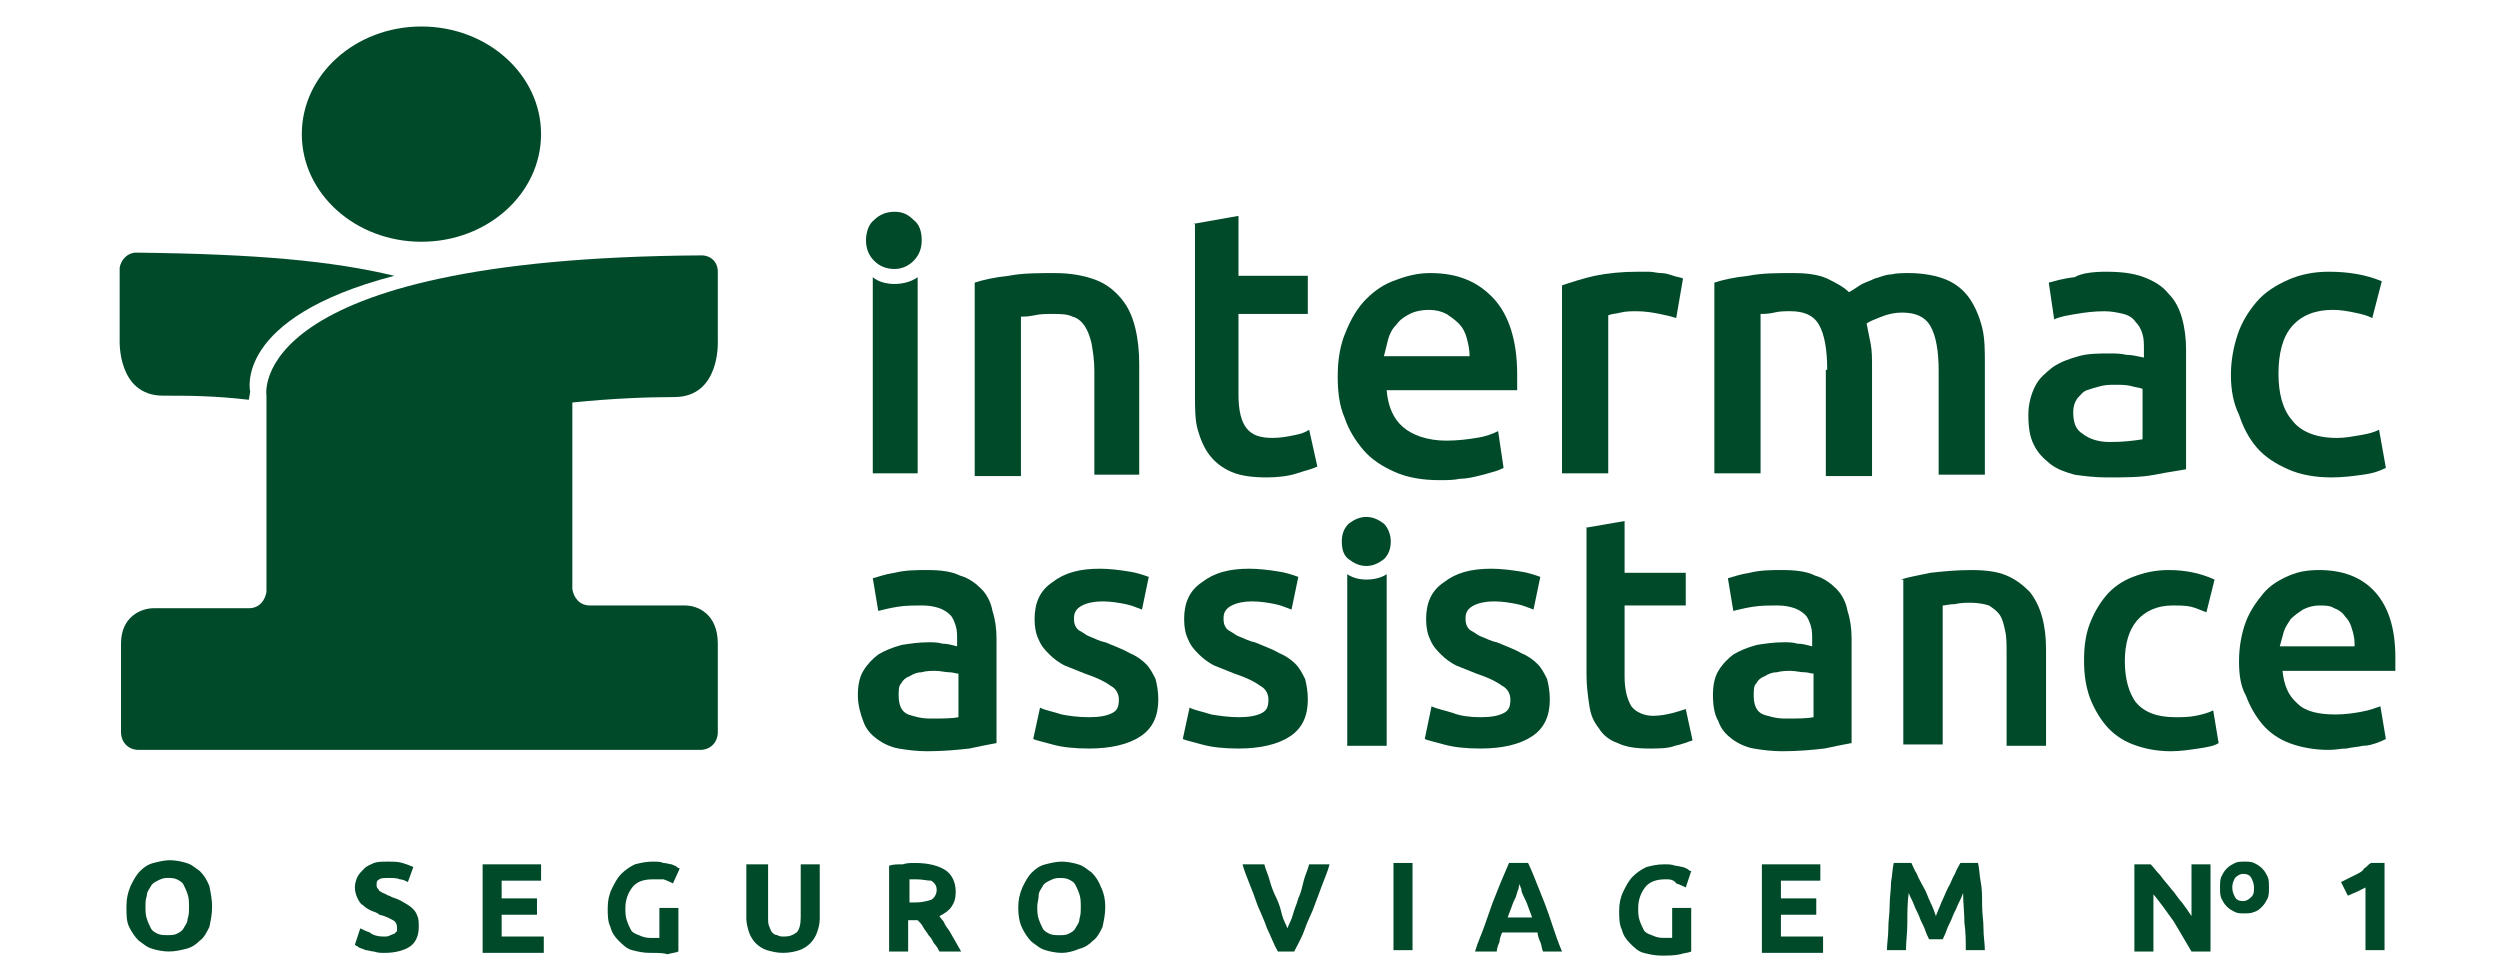 <svg width="97" height="38" viewBox="0 0 97 38" fill="none" xmlns="http://www.w3.org/2000/svg">
<g clip-path="url(#clip0_10706_4946)">
<path d="M35.975 22.118C36.503 22.118 36.925 22.171 37.241 22.33C37.61 22.435 37.874 22.647 38.085 22.858C38.296 23.07 38.454 23.387 38.507 23.704C38.613 24.021 38.665 24.391 38.665 24.761V28.831C38.402 28.884 38.085 28.937 37.61 29.043C37.136 29.096 36.608 29.148 35.975 29.148C35.553 29.148 35.184 29.096 34.868 29.043C34.551 28.99 34.235 28.831 34.024 28.673C33.813 28.514 33.602 28.303 33.496 27.985C33.391 27.721 33.285 27.351 33.285 26.981C33.285 26.611 33.338 26.294 33.496 26.03C33.654 25.765 33.865 25.554 34.076 25.395C34.34 25.237 34.604 25.131 34.973 25.026C35.289 24.973 35.659 24.92 36.028 24.92C36.186 24.92 36.397 24.92 36.556 24.973C36.767 24.973 36.925 25.026 37.136 25.078V24.814C37.136 24.655 37.136 24.444 37.083 24.285C37.03 24.127 36.977 23.968 36.872 23.863C36.766 23.757 36.608 23.651 36.45 23.598C36.292 23.546 36.081 23.493 35.817 23.493C35.448 23.493 35.131 23.493 34.815 23.545C34.498 23.598 34.287 23.651 34.076 23.704L33.865 22.436C34.076 22.383 34.34 22.277 34.709 22.224C35.131 22.118 35.553 22.118 35.975 22.118ZM36.081 27.88C36.556 27.88 36.925 27.88 37.188 27.827V26.136C37.083 26.136 36.977 26.083 36.819 26.083C36.661 26.083 36.503 26.03 36.292 26.03C36.133 26.03 35.923 26.03 35.764 26.083C35.606 26.083 35.448 26.136 35.289 26.241C35.131 26.294 35.026 26.4 34.973 26.506C34.868 26.611 34.868 26.77 34.868 26.981C34.868 27.351 34.973 27.616 35.237 27.721C35.395 27.774 35.712 27.88 36.081 27.88Z" fill="#004A2A"/>
<path d="M42.252 27.827C42.673 27.827 42.937 27.774 43.148 27.669C43.359 27.563 43.412 27.404 43.412 27.14C43.412 26.929 43.306 26.717 43.096 26.612C42.885 26.453 42.568 26.294 42.093 26.136C41.83 26.03 41.566 25.924 41.302 25.819C41.091 25.713 40.88 25.555 40.722 25.396C40.564 25.237 40.405 25.079 40.3 24.814C40.194 24.603 40.142 24.339 40.142 24.022C40.142 23.387 40.353 22.912 40.827 22.595C41.302 22.224 41.882 22.066 42.673 22.066C43.043 22.066 43.465 22.119 43.781 22.172C44.15 22.224 44.414 22.33 44.572 22.383L44.309 23.652C44.15 23.599 43.94 23.493 43.676 23.44C43.412 23.387 43.096 23.334 42.779 23.334C42.463 23.334 42.199 23.387 41.988 23.493C41.777 23.599 41.671 23.757 41.671 23.969C41.671 24.075 41.671 24.18 41.724 24.286C41.777 24.392 41.83 24.445 41.935 24.497C42.041 24.55 42.146 24.656 42.304 24.709C42.463 24.762 42.621 24.867 42.885 24.92C43.254 25.079 43.57 25.184 43.834 25.343C44.098 25.449 44.309 25.607 44.467 25.766C44.625 25.924 44.731 26.136 44.836 26.347C44.889 26.559 44.942 26.823 44.942 27.14C44.942 27.774 44.731 28.25 44.256 28.567C43.781 28.884 43.096 29.043 42.252 29.043C41.671 29.043 41.197 28.99 40.827 28.884C40.458 28.779 40.194 28.726 40.089 28.673L40.353 27.457C40.564 27.563 40.88 27.616 41.197 27.722C41.46 27.774 41.83 27.827 42.252 27.827Z" fill="#004A2A"/>
<path d="M48.054 27.827C48.476 27.827 48.74 27.774 48.951 27.669C49.162 27.563 49.215 27.404 49.215 27.14C49.215 26.929 49.109 26.717 48.898 26.612C48.687 26.453 48.371 26.294 47.896 26.136C47.632 26.03 47.368 25.924 47.105 25.819C46.894 25.713 46.683 25.555 46.525 25.396C46.366 25.237 46.208 25.079 46.102 24.814C45.997 24.603 45.944 24.339 45.944 24.022C45.944 23.387 46.155 22.912 46.63 22.595C47.105 22.224 47.685 22.066 48.476 22.066C48.845 22.066 49.267 22.119 49.584 22.172C49.953 22.224 50.217 22.33 50.375 22.383L50.111 23.652C49.953 23.599 49.742 23.493 49.478 23.44C49.215 23.387 48.898 23.334 48.582 23.334C48.265 23.334 48.002 23.387 47.791 23.493C47.579 23.599 47.474 23.757 47.474 23.969C47.474 24.075 47.474 24.18 47.527 24.286C47.579 24.392 47.632 24.445 47.738 24.497C47.843 24.55 47.949 24.656 48.107 24.709C48.265 24.762 48.423 24.867 48.687 24.92C49.056 25.079 49.373 25.184 49.637 25.343C49.9 25.449 50.111 25.607 50.27 25.766C50.428 25.924 50.533 26.136 50.639 26.347C50.692 26.559 50.744 26.823 50.744 27.14C50.744 27.774 50.533 28.25 50.059 28.567C49.584 28.884 48.898 29.043 48.054 29.043C47.474 29.043 46.999 28.99 46.63 28.884C46.261 28.779 45.997 28.726 45.892 28.673L46.155 27.457C46.366 27.563 46.683 27.616 46.999 27.722C47.316 27.774 47.685 27.827 48.054 27.827Z" fill="#004A2A"/>
<path d="M53.962 21.008C53.962 21.325 53.856 21.537 53.698 21.695C53.487 21.854 53.276 21.96 53.012 21.96C52.748 21.96 52.537 21.854 52.326 21.695C52.115 21.537 52.062 21.273 52.062 21.008C52.062 20.691 52.168 20.48 52.326 20.321C52.537 20.163 52.748 20.057 53.012 20.057C53.276 20.057 53.487 20.163 53.698 20.321C53.856 20.48 53.962 20.744 53.962 21.008ZM53.803 28.937H52.273V22.277C52.273 22.277 52.537 22.488 53.012 22.488C53.539 22.488 53.803 22.277 53.803 22.277V28.937Z" fill="#004A2A"/>
<path d="M57.443 27.827C57.865 27.827 58.129 27.774 58.34 27.669C58.551 27.563 58.603 27.404 58.603 27.14C58.603 26.929 58.498 26.717 58.287 26.612C58.076 26.453 57.76 26.294 57.285 26.136C57.021 26.03 56.757 25.924 56.493 25.819C56.283 25.713 56.072 25.555 55.913 25.396C55.755 25.237 55.597 25.079 55.491 24.814C55.386 24.603 55.333 24.339 55.333 24.022C55.333 23.387 55.544 22.912 56.019 22.595C56.493 22.224 57.074 22.066 57.865 22.066C58.234 22.066 58.656 22.119 58.973 22.172C59.342 22.224 59.606 22.33 59.764 22.383L59.5 23.652C59.342 23.599 59.131 23.493 58.867 23.44C58.603 23.387 58.287 23.334 57.97 23.334C57.654 23.334 57.39 23.387 57.179 23.493C56.968 23.599 56.863 23.757 56.863 23.969C56.863 24.075 56.863 24.18 56.916 24.286C56.968 24.392 57.021 24.445 57.126 24.497C57.232 24.55 57.337 24.656 57.496 24.709C57.654 24.762 57.812 24.867 58.076 24.92C58.445 25.079 58.762 25.184 59.025 25.343C59.289 25.449 59.5 25.607 59.658 25.766C59.816 25.924 59.922 26.136 60.028 26.347C60.08 26.559 60.133 26.823 60.133 27.14C60.133 27.774 59.922 28.25 59.447 28.567C58.973 28.884 58.287 29.043 57.443 29.043C56.863 29.043 56.388 28.99 56.019 28.884C55.65 28.779 55.386 28.726 55.28 28.673L55.544 27.404C55.755 27.51 56.072 27.563 56.388 27.669C56.652 27.774 57.021 27.827 57.443 27.827Z" fill="#004A2A"/>
<path d="M61.504 20.48L63.034 20.216V22.224H65.407V23.493H63.034V26.242C63.034 26.77 63.139 27.14 63.297 27.404C63.456 27.616 63.772 27.774 64.141 27.774C64.405 27.774 64.669 27.722 64.88 27.669C65.091 27.616 65.249 27.563 65.407 27.51L65.671 28.726C65.513 28.779 65.249 28.884 64.985 28.937C64.722 29.043 64.352 29.043 63.983 29.043C63.508 29.043 63.086 28.99 62.77 28.832C62.453 28.726 62.19 28.515 62.031 28.25C61.82 27.986 61.715 27.722 61.662 27.352C61.609 26.982 61.557 26.612 61.557 26.189V20.48H61.504Z" fill="#004A2A"/>
<path d="M69.152 22.118C69.68 22.118 70.102 22.171 70.418 22.33C70.787 22.435 71.051 22.647 71.262 22.858C71.473 23.07 71.631 23.387 71.684 23.704C71.789 24.021 71.842 24.391 71.842 24.761V28.831C71.578 28.884 71.262 28.937 70.787 29.043C70.312 29.096 69.785 29.148 69.152 29.148C68.73 29.148 68.361 29.096 68.044 29.043C67.728 28.99 67.411 28.831 67.2 28.673C66.99 28.514 66.778 28.303 66.673 27.985C66.515 27.721 66.462 27.351 66.462 26.981C66.462 26.611 66.515 26.294 66.673 26.03C66.831 25.765 67.042 25.554 67.253 25.395C67.517 25.237 67.781 25.131 68.15 25.026C68.466 24.973 68.835 24.92 69.205 24.92C69.363 24.92 69.574 24.92 69.732 24.973C69.943 24.973 70.102 25.026 70.312 25.078V24.814C70.312 24.655 70.312 24.444 70.26 24.285C70.207 24.127 70.154 23.968 70.049 23.863C69.943 23.757 69.785 23.651 69.627 23.598C69.469 23.546 69.257 23.493 68.994 23.493C68.625 23.493 68.308 23.493 67.992 23.545C67.675 23.598 67.464 23.651 67.253 23.704L67.042 22.436C67.253 22.383 67.517 22.277 67.886 22.224C68.308 22.118 68.73 22.118 69.152 22.118ZM69.257 27.88C69.732 27.88 70.102 27.88 70.365 27.827V26.136C70.26 26.136 70.154 26.083 69.996 26.083C69.838 26.083 69.68 26.03 69.469 26.03C69.31 26.03 69.152 26.03 68.941 26.083C68.783 26.083 68.625 26.136 68.466 26.241C68.308 26.294 68.203 26.4 68.15 26.506C68.044 26.611 68.044 26.77 68.044 26.981C68.044 27.351 68.15 27.616 68.414 27.721C68.572 27.774 68.888 27.88 69.257 27.88Z" fill="#004A2A"/>
<path d="M73.742 22.488C74.059 22.383 74.428 22.33 74.903 22.224C75.377 22.171 75.905 22.118 76.485 22.118C77.013 22.118 77.487 22.171 77.856 22.33C78.226 22.488 78.49 22.7 78.753 22.964C78.964 23.228 79.122 23.545 79.228 23.915C79.333 24.285 79.386 24.708 79.386 25.184V28.937H77.856V25.395C77.856 25.025 77.856 24.708 77.804 24.497C77.751 24.233 77.698 24.021 77.593 23.863C77.487 23.704 77.329 23.598 77.171 23.493C77.013 23.44 76.749 23.387 76.485 23.387C76.274 23.387 76.063 23.387 75.852 23.44C75.641 23.44 75.483 23.493 75.377 23.493V28.884H73.848V22.488H73.742Z" fill="#004A2A"/>
<path d="M80.861 25.607C80.861 25.131 80.914 24.655 81.072 24.233C81.231 23.81 81.442 23.44 81.705 23.123C81.969 22.805 82.338 22.541 82.76 22.383C83.182 22.224 83.604 22.118 84.132 22.118C84.765 22.118 85.345 22.224 85.925 22.488L85.609 23.757C85.45 23.704 85.239 23.598 85.028 23.545C84.817 23.493 84.554 23.493 84.29 23.493C83.71 23.493 83.235 23.704 82.918 24.074C82.602 24.444 82.444 24.973 82.444 25.66C82.444 26.347 82.602 26.875 82.866 27.245C83.182 27.616 83.657 27.827 84.395 27.827C84.659 27.827 84.923 27.827 85.187 27.774C85.45 27.721 85.661 27.668 85.872 27.563L86.083 28.831C85.925 28.937 85.661 28.99 85.292 29.043C84.923 29.096 84.606 29.148 84.237 29.148C83.657 29.148 83.182 29.043 82.76 28.884C82.338 28.726 81.969 28.461 81.705 28.144C81.442 27.827 81.231 27.457 81.072 27.034C80.914 26.558 80.861 26.136 80.861 25.607Z" fill="#004A2A"/>
<path d="M86.874 25.66C86.874 25.078 86.98 24.55 87.138 24.127C87.296 23.704 87.56 23.334 87.823 23.017C88.087 22.7 88.456 22.488 88.826 22.33C89.195 22.171 89.564 22.118 89.986 22.118C90.883 22.118 91.621 22.383 92.149 22.964C92.676 23.546 92.94 24.391 92.94 25.501V25.765V26.03H88.562C88.615 26.558 88.773 26.981 89.142 27.298C89.459 27.616 89.986 27.721 90.619 27.721C90.988 27.721 91.358 27.668 91.621 27.616C91.938 27.563 92.201 27.457 92.36 27.404L92.571 28.673C92.465 28.726 92.36 28.778 92.202 28.831C92.043 28.884 91.885 28.937 91.674 28.937C91.463 28.99 91.252 28.99 91.041 29.043C90.83 29.043 90.619 29.096 90.355 29.096C89.775 29.096 89.248 28.99 88.826 28.831C88.404 28.673 88.034 28.408 87.771 28.091C87.507 27.774 87.296 27.404 87.138 26.981C86.927 26.611 86.874 26.136 86.874 25.66ZM91.358 24.973C91.358 24.761 91.305 24.55 91.252 24.391C91.199 24.18 91.094 24.021 90.988 23.916C90.883 23.757 90.725 23.651 90.566 23.598C90.408 23.493 90.197 23.493 89.986 23.493C89.775 23.493 89.564 23.546 89.353 23.651C89.195 23.757 89.037 23.863 88.878 24.021C88.773 24.18 88.668 24.338 88.615 24.497C88.562 24.708 88.509 24.867 88.456 25.078H91.358V24.973Z" fill="#004A2A"/>
<path d="M37.819 10.966C38.136 10.86 38.611 10.754 39.138 10.701C39.666 10.595 40.298 10.595 40.931 10.595C41.564 10.595 42.092 10.701 42.514 10.86C42.936 11.018 43.252 11.283 43.516 11.6C43.78 11.917 43.938 12.287 44.044 12.71C44.149 13.133 44.202 13.608 44.202 14.137V18.418H42.461V14.401C42.461 13.978 42.408 13.661 42.356 13.344C42.303 13.08 42.197 12.816 42.092 12.657C41.986 12.498 41.828 12.34 41.617 12.287C41.406 12.181 41.142 12.181 40.826 12.181C40.615 12.181 40.351 12.181 40.14 12.234C39.877 12.287 39.718 12.287 39.613 12.287V18.471H37.819V10.966Z" fill="#004A2A"/>
<path d="M46.26 8.693L48.053 8.376V10.701H50.743V12.181H48.053V15.3C48.053 15.934 48.159 16.357 48.37 16.621C48.581 16.886 48.897 16.991 49.372 16.991C49.688 16.991 49.952 16.939 50.216 16.886C50.48 16.833 50.638 16.78 50.796 16.674L51.113 18.101C50.901 18.207 50.638 18.26 50.321 18.366C50.005 18.471 49.583 18.524 49.161 18.524C48.633 18.524 48.159 18.471 47.789 18.313C47.42 18.154 47.156 17.943 46.945 17.678C46.734 17.414 46.576 17.044 46.471 16.674C46.365 16.304 46.365 15.829 46.365 15.3V8.693H46.26Z" fill="#004A2A"/>
<path d="M51.903 14.613C51.903 13.925 52.009 13.344 52.22 12.868C52.431 12.34 52.695 11.917 53.011 11.6C53.328 11.283 53.697 11.018 54.172 10.86C54.593 10.701 55.016 10.595 55.49 10.595C56.545 10.595 57.336 10.913 57.969 11.6C58.55 12.234 58.866 13.238 58.866 14.507V14.824V15.141H53.802C53.855 15.775 54.066 16.251 54.435 16.568C54.804 16.886 55.385 17.097 56.123 17.097C56.545 17.097 56.967 17.044 57.284 16.991C57.653 16.938 57.916 16.833 58.127 16.727L58.339 18.154C58.233 18.207 58.127 18.26 57.916 18.313C57.758 18.366 57.547 18.418 57.336 18.471C57.125 18.524 56.862 18.577 56.651 18.577C56.387 18.63 56.123 18.63 55.859 18.63C55.174 18.63 54.593 18.524 54.119 18.313C53.644 18.101 53.222 17.837 52.906 17.467C52.589 17.097 52.325 16.674 52.167 16.198C51.956 15.723 51.903 15.141 51.903 14.613ZM57.02 13.82C57.02 13.556 56.967 13.344 56.914 13.133C56.862 12.921 56.756 12.71 56.598 12.551C56.44 12.393 56.281 12.287 56.123 12.181C55.912 12.075 55.701 12.023 55.437 12.023C55.174 12.023 54.91 12.075 54.699 12.181C54.488 12.287 54.33 12.393 54.172 12.604C54.013 12.763 53.908 12.974 53.855 13.185C53.802 13.397 53.749 13.608 53.697 13.82H57.02Z" fill="#004A2A"/>
<path d="M65.037 12.34C64.879 12.287 64.668 12.235 64.404 12.182C64.14 12.129 63.824 12.076 63.508 12.076C63.297 12.076 63.086 12.076 62.874 12.129C62.663 12.182 62.505 12.182 62.4 12.235V18.366H60.606V11.072C60.923 10.966 61.398 10.807 61.872 10.702C62.4 10.596 62.927 10.543 63.56 10.543H63.982C64.14 10.543 64.299 10.596 64.457 10.596C64.615 10.596 64.773 10.649 64.932 10.702C65.09 10.755 65.195 10.755 65.301 10.807L65.037 12.34Z" fill="#004A2A"/>
<path d="M70.895 14.348C70.895 13.556 70.789 12.974 70.578 12.604C70.367 12.234 69.998 12.075 69.47 12.075C69.259 12.075 69.049 12.075 68.838 12.128C68.626 12.181 68.416 12.181 68.31 12.181V18.366H66.517V10.966C66.833 10.86 67.308 10.754 67.835 10.701C68.363 10.595 68.943 10.595 69.576 10.595C70.103 10.595 70.525 10.648 70.895 10.807C71.211 10.966 71.528 11.124 71.739 11.335C71.844 11.283 72.002 11.177 72.161 11.071C72.319 10.966 72.53 10.913 72.741 10.807C72.952 10.754 73.163 10.648 73.374 10.648C73.585 10.595 73.849 10.595 74.059 10.595C74.64 10.595 75.167 10.701 75.536 10.86C75.906 11.018 76.222 11.283 76.433 11.6C76.644 11.917 76.802 12.287 76.908 12.71C77.013 13.133 77.013 13.608 77.013 14.137V18.418H75.22V14.401C75.22 13.608 75.114 13.027 74.903 12.657C74.692 12.287 74.323 12.128 73.796 12.128C73.532 12.128 73.268 12.181 73.004 12.287C72.741 12.393 72.583 12.445 72.424 12.551C72.477 12.816 72.53 13.08 72.583 13.344C72.635 13.608 72.635 13.925 72.635 14.243V18.471H70.842V14.348H70.895Z" fill="#004A2A"/>
<path d="M81.707 10.543C82.287 10.543 82.762 10.596 83.184 10.755C83.606 10.913 83.922 11.124 84.133 11.389C84.397 11.653 84.555 11.97 84.661 12.34C84.766 12.71 84.819 13.133 84.819 13.556V18.207C84.555 18.26 84.133 18.313 83.606 18.419C83.078 18.524 82.445 18.524 81.76 18.524C81.285 18.524 80.863 18.472 80.494 18.419C80.124 18.313 79.808 18.207 79.544 17.996C79.28 17.785 79.069 17.573 78.911 17.256C78.753 16.939 78.7 16.569 78.7 16.093C78.7 15.67 78.806 15.3 78.964 14.983C79.122 14.666 79.386 14.454 79.65 14.243C79.966 14.032 80.283 13.926 80.652 13.82C81.021 13.714 81.443 13.714 81.865 13.714C82.076 13.714 82.287 13.714 82.498 13.767C82.709 13.767 82.92 13.82 83.184 13.873V13.556C83.184 13.345 83.184 13.133 83.131 12.975C83.078 12.763 82.973 12.604 82.867 12.499C82.762 12.34 82.603 12.235 82.392 12.182C82.182 12.129 81.918 12.076 81.654 12.076C81.232 12.076 80.863 12.129 80.546 12.182C80.23 12.235 79.913 12.287 79.703 12.393L79.492 10.966C79.702 10.913 80.019 10.807 80.494 10.755C80.757 10.596 81.232 10.543 81.707 10.543ZM81.865 17.15C82.392 17.15 82.814 17.097 83.131 17.044V15.089C83.025 15.036 82.867 15.036 82.709 14.983C82.498 14.93 82.34 14.93 82.076 14.93C81.865 14.93 81.707 14.93 81.496 14.983C81.285 15.036 81.127 15.089 80.968 15.142C80.81 15.194 80.705 15.353 80.599 15.459C80.494 15.617 80.441 15.776 80.441 15.987C80.441 16.41 80.546 16.674 80.81 16.833C81.074 17.044 81.443 17.15 81.865 17.15Z" fill="#004A2A"/>
<path d="M86.559 14.56C86.559 13.979 86.664 13.45 86.822 12.975C86.981 12.499 87.244 12.076 87.561 11.706C87.877 11.336 88.299 11.072 88.774 10.86C89.249 10.649 89.776 10.543 90.356 10.543C91.095 10.543 91.781 10.649 92.414 10.913L92.044 12.34C91.833 12.235 91.622 12.182 91.359 12.129C91.095 12.076 90.831 12.023 90.515 12.023C89.829 12.023 89.301 12.235 88.932 12.657C88.563 13.08 88.405 13.714 88.405 14.507C88.405 15.247 88.563 15.882 88.932 16.305C89.249 16.727 89.829 16.992 90.673 16.992C90.989 16.992 91.253 16.939 91.57 16.886C91.886 16.833 92.097 16.78 92.308 16.674L92.572 18.154C92.361 18.26 92.097 18.366 91.675 18.419C91.306 18.472 90.884 18.524 90.462 18.524C89.829 18.524 89.249 18.419 88.774 18.207C88.299 17.996 87.877 17.732 87.561 17.362C87.244 16.992 87.033 16.569 86.875 16.093C86.664 15.67 86.559 15.142 86.559 14.56Z" fill="#004A2A"/>
<path d="M35.763 9.327C35.763 9.644 35.658 9.908 35.447 10.12C35.236 10.331 34.972 10.437 34.708 10.437C34.392 10.437 34.128 10.331 33.917 10.12C33.706 9.908 33.601 9.644 33.601 9.327C33.601 9.01 33.706 8.693 33.917 8.534C34.128 8.323 34.392 8.217 34.708 8.217C35.025 8.217 35.236 8.323 35.447 8.534C35.658 8.693 35.763 8.957 35.763 9.327ZM35.605 18.366H33.864V10.754C33.864 10.754 34.128 11.018 34.708 11.018C35.288 11.018 35.605 10.754 35.605 10.754V18.366Z" fill="#004A2A"/>
<path d="M16.352 9.38C18.915 9.38 20.993 7.51 20.993 5.204C20.993 2.898 18.915 1.028 16.352 1.028C13.788 1.028 11.71 2.898 11.71 5.204C11.71 7.51 13.788 9.38 16.352 9.38Z" fill="#004A2A"/>
<path d="M26.585 23.493H22.893C22.471 23.493 22.26 23.176 22.207 22.859V15.617C23.737 15.459 25.161 15.406 26.163 15.406C27.957 15.406 27.851 13.239 27.851 13.239V10.543C27.851 10.173 27.588 9.909 27.218 9.909C9.443 10.015 10.339 15.353 10.339 15.353V19.423V22.965C10.287 23.282 10.075 23.599 9.654 23.599H5.961C5.487 23.599 4.695 23.916 4.695 24.973V28.409C4.695 28.779 4.959 29.096 5.381 29.096H10.339H22.207H27.166C27.588 29.096 27.851 28.779 27.851 28.409C27.851 28.198 27.851 24.973 27.851 24.973C27.851 23.81 27.06 23.493 26.585 23.493Z" fill="#004A2A"/>
<path d="M9.707 15.194C9.707 15.194 9.021 12.34 15.298 10.701C12.871 10.12 9.97 9.855 5.276 9.802C4.959 9.802 4.696 10.067 4.643 10.384V13.185C4.643 13.185 4.537 15.352 6.331 15.352C7.28 15.352 8.282 15.352 9.654 15.511L9.707 15.194Z" fill="#004A2A"/>
<path d="M8.229 35.173C8.229 35.491 8.177 35.702 8.124 35.966C8.018 36.178 7.913 36.389 7.755 36.495C7.596 36.654 7.438 36.759 7.227 36.812C7.016 36.865 6.805 36.918 6.541 36.918C6.33 36.918 6.067 36.865 5.908 36.812C5.697 36.759 5.539 36.601 5.381 36.495C5.223 36.336 5.117 36.178 5.012 35.966C4.906 35.755 4.906 35.491 4.906 35.173C4.906 34.856 4.959 34.645 5.064 34.381C5.17 34.169 5.275 33.958 5.434 33.799C5.592 33.641 5.75 33.535 5.961 33.482C6.172 33.429 6.383 33.376 6.594 33.376C6.805 33.376 7.069 33.429 7.227 33.482C7.438 33.535 7.596 33.693 7.755 33.799C7.913 33.958 8.018 34.116 8.124 34.381C8.177 34.645 8.229 34.909 8.229 35.173ZM5.645 35.173C5.645 35.332 5.645 35.491 5.697 35.649C5.75 35.808 5.803 35.913 5.856 36.019C5.908 36.125 6.014 36.178 6.119 36.231C6.225 36.283 6.383 36.283 6.489 36.283C6.647 36.283 6.752 36.283 6.858 36.231C6.963 36.178 7.069 36.125 7.122 36.019C7.174 35.913 7.28 35.808 7.28 35.649C7.333 35.491 7.333 35.385 7.333 35.173C7.333 35.015 7.333 34.856 7.28 34.698C7.227 34.539 7.174 34.434 7.122 34.328C7.069 34.222 6.963 34.169 6.858 34.116C6.752 34.063 6.594 34.063 6.489 34.063C6.33 34.063 6.225 34.116 6.119 34.169C6.014 34.222 5.908 34.275 5.856 34.381C5.803 34.486 5.697 34.592 5.697 34.751C5.645 34.909 5.645 35.015 5.645 35.173Z" fill="#004A2A"/>
<path d="M14.876 36.338C14.982 36.338 15.087 36.338 15.14 36.285C15.193 36.285 15.245 36.232 15.298 36.232C15.351 36.179 15.351 36.179 15.404 36.126C15.404 36.073 15.404 36.02 15.404 35.968C15.404 35.862 15.351 35.756 15.245 35.703C15.14 35.651 14.982 35.545 14.718 35.492C14.612 35.386 14.507 35.386 14.402 35.333C14.296 35.281 14.191 35.228 14.085 35.122C13.979 35.069 13.927 34.963 13.874 34.858C13.821 34.752 13.769 34.593 13.769 34.435C13.769 34.276 13.821 34.118 13.874 34.012C13.927 33.906 14.032 33.8 14.138 33.695C14.243 33.589 14.402 33.536 14.507 33.483C14.665 33.431 14.823 33.431 15.034 33.431C15.245 33.431 15.456 33.431 15.615 33.483C15.773 33.536 15.931 33.589 16.037 33.642L15.826 34.223C15.72 34.17 15.615 34.118 15.509 34.118C15.404 34.065 15.245 34.065 15.087 34.065C14.929 34.065 14.771 34.065 14.718 34.118C14.612 34.17 14.612 34.223 14.612 34.329C14.612 34.382 14.612 34.435 14.665 34.488C14.718 34.541 14.718 34.593 14.771 34.593C14.823 34.646 14.876 34.646 14.982 34.699C15.034 34.752 15.14 34.752 15.193 34.805C15.351 34.858 15.509 34.91 15.667 35.016C15.773 35.069 15.931 35.175 15.984 35.228C16.089 35.333 16.142 35.386 16.195 35.545C16.248 35.651 16.248 35.809 16.248 35.968C16.248 36.285 16.142 36.549 15.931 36.708C15.72 36.866 15.351 36.972 14.929 36.972C14.771 36.972 14.665 36.972 14.507 36.919C14.402 36.919 14.296 36.866 14.191 36.866C14.085 36.813 14.032 36.813 13.927 36.761C13.874 36.708 13.821 36.708 13.769 36.655L13.979 36.02C14.085 36.073 14.191 36.126 14.349 36.179C14.454 36.285 14.665 36.338 14.876 36.338Z" fill="#004A2A"/>
<path d="M18.726 36.919V33.536H20.994V34.17H19.464V34.857H20.835V35.492H19.464V36.337H21.099V36.971H18.726V36.919Z" fill="#004A2A"/>
<path d="M25.32 34.118C24.951 34.118 24.687 34.223 24.529 34.435C24.37 34.646 24.265 34.91 24.265 35.228C24.265 35.386 24.265 35.545 24.318 35.703C24.37 35.862 24.423 35.968 24.476 36.073C24.529 36.179 24.634 36.232 24.792 36.285C24.898 36.338 25.056 36.391 25.214 36.391H25.425H25.584V35.228H26.322V36.919C26.216 36.972 26.058 36.972 25.9 37.025C25.742 36.972 25.531 36.972 25.214 36.972C24.951 36.972 24.739 36.919 24.529 36.866C24.318 36.813 24.159 36.655 24.001 36.496C23.843 36.338 23.737 36.179 23.685 35.968C23.579 35.756 23.579 35.492 23.579 35.228C23.579 34.963 23.632 34.699 23.737 34.488C23.843 34.276 23.948 34.065 24.107 33.906C24.265 33.748 24.423 33.642 24.634 33.536C24.845 33.483 25.056 33.431 25.32 33.431C25.478 33.431 25.636 33.431 25.742 33.483C25.847 33.483 26.006 33.536 26.058 33.536C26.164 33.589 26.216 33.589 26.269 33.642C26.322 33.695 26.375 33.695 26.375 33.695L26.111 34.276C26.006 34.223 25.9 34.17 25.742 34.118C25.636 34.118 25.478 34.118 25.32 34.118Z" fill="#004A2A"/>
<path d="M30.382 36.971C30.119 36.971 29.96 36.919 29.749 36.866C29.591 36.813 29.433 36.707 29.327 36.602C29.222 36.496 29.116 36.337 29.064 36.179C29.011 36.02 28.958 35.809 28.958 35.65V33.536H29.802V35.597C29.802 35.756 29.802 35.861 29.855 35.967C29.907 36.073 29.907 36.126 29.96 36.179C30.013 36.231 30.066 36.284 30.171 36.284C30.224 36.337 30.329 36.337 30.435 36.337C30.646 36.337 30.752 36.284 30.91 36.179C31.015 36.073 31.068 35.861 31.068 35.597V33.536H31.806V35.65C31.806 35.861 31.754 36.02 31.701 36.179C31.648 36.337 31.543 36.496 31.437 36.602C31.332 36.707 31.173 36.813 31.015 36.866C30.857 36.919 30.646 36.971 30.382 36.971Z" fill="#004A2A"/>
<path d="M35.499 33.483C36.027 33.483 36.396 33.589 36.66 33.747C36.923 33.906 37.082 34.223 37.082 34.593C37.082 34.857 37.029 35.016 36.923 35.174C36.818 35.333 36.66 35.439 36.449 35.544C36.501 35.65 36.607 35.703 36.66 35.861C36.712 35.967 36.818 36.073 36.871 36.179C36.923 36.284 37.029 36.443 37.082 36.549C37.135 36.654 37.24 36.813 37.293 36.919H36.449C36.396 36.813 36.343 36.707 36.238 36.602C36.185 36.496 36.132 36.39 36.027 36.284C35.974 36.179 35.868 36.073 35.816 35.967C35.763 35.861 35.71 35.809 35.605 35.703H35.236V36.919H34.497V33.589C34.655 33.536 34.814 33.536 35.025 33.536C35.183 33.483 35.341 33.483 35.499 33.483ZM35.552 34.117C35.499 34.117 35.447 34.117 35.394 34.117C35.341 34.117 35.288 34.117 35.288 34.117V35.016H35.499C35.763 35.016 35.974 34.963 36.132 34.91C36.238 34.857 36.343 34.699 36.343 34.54C36.343 34.382 36.291 34.276 36.132 34.17C35.974 34.17 35.763 34.117 35.552 34.117Z" fill="#004A2A"/>
<path d="M42.884 35.175C42.884 35.492 42.831 35.703 42.778 35.968C42.673 36.179 42.567 36.391 42.409 36.496C42.251 36.655 42.092 36.761 41.882 36.813C41.618 36.919 41.407 36.972 41.196 36.972C40.985 36.972 40.721 36.919 40.563 36.866C40.352 36.813 40.194 36.655 40.035 36.549C39.877 36.391 39.772 36.232 39.666 36.02C39.561 35.809 39.508 35.545 39.508 35.228C39.508 34.91 39.561 34.699 39.666 34.435C39.772 34.223 39.877 34.012 40.035 33.853C40.194 33.695 40.352 33.589 40.563 33.536C40.774 33.483 40.985 33.431 41.196 33.431C41.407 33.431 41.67 33.483 41.829 33.536C42.04 33.589 42.198 33.748 42.356 33.853C42.514 34.012 42.62 34.17 42.725 34.435C42.831 34.646 42.884 34.91 42.884 35.175ZM40.246 35.175C40.246 35.333 40.246 35.492 40.299 35.651C40.352 35.809 40.405 35.915 40.457 36.02C40.51 36.126 40.615 36.179 40.721 36.232C40.827 36.285 40.985 36.285 41.09 36.285C41.248 36.285 41.354 36.285 41.459 36.232C41.565 36.179 41.67 36.126 41.723 36.02C41.776 35.915 41.882 35.809 41.882 35.651C41.934 35.492 41.934 35.386 41.934 35.175C41.934 35.016 41.934 34.858 41.882 34.699C41.829 34.541 41.776 34.435 41.723 34.329C41.67 34.223 41.565 34.17 41.459 34.118C41.354 34.065 41.196 34.065 41.09 34.065C40.932 34.065 40.827 34.118 40.721 34.17C40.615 34.223 40.51 34.276 40.457 34.382C40.405 34.488 40.299 34.593 40.299 34.752C40.299 34.91 40.246 35.016 40.246 35.175Z" fill="#004A2A"/>
<path d="M49.582 36.919C49.424 36.654 49.319 36.337 49.16 36.02C49.055 35.703 48.897 35.386 48.791 35.121C48.686 34.804 48.58 34.54 48.475 34.276C48.369 34.011 48.264 33.747 48.211 33.536H49.055C49.108 33.747 49.213 33.959 49.266 34.17C49.319 34.382 49.424 34.646 49.53 34.857C49.635 35.069 49.688 35.28 49.741 35.492C49.793 35.703 49.899 35.861 49.952 36.02C50.004 35.861 50.11 35.703 50.163 35.492C50.215 35.28 50.321 35.069 50.374 34.857C50.479 34.646 50.532 34.382 50.585 34.17C50.637 33.959 50.743 33.747 50.796 33.536H51.587C51.534 33.747 51.429 34.011 51.323 34.276C51.218 34.54 51.112 34.857 51.007 35.121C50.901 35.439 50.743 35.703 50.637 36.02C50.532 36.337 50.374 36.602 50.215 36.919H49.582Z" fill="#004A2A"/>
<path d="M54.067 33.483H54.806V36.866H54.067V33.483Z" fill="#004A2A"/>
<path d="M59.869 36.919C59.816 36.813 59.816 36.654 59.763 36.549C59.711 36.443 59.658 36.284 59.658 36.179H58.286C58.234 36.284 58.181 36.443 58.181 36.549C58.128 36.654 58.075 36.813 58.075 36.919H57.231C57.337 36.549 57.495 36.231 57.601 35.914C57.706 35.597 57.812 35.333 57.917 35.016C58.023 34.752 58.128 34.487 58.234 34.223C58.339 33.959 58.445 33.747 58.55 33.483H59.289C59.394 33.694 59.5 33.959 59.605 34.223C59.711 34.487 59.816 34.752 59.922 35.016C60.027 35.28 60.133 35.597 60.238 35.914C60.344 36.231 60.449 36.549 60.607 36.919H59.869ZM58.972 34.276C58.972 34.329 58.919 34.382 58.919 34.487C58.867 34.593 58.867 34.646 58.814 34.804C58.761 34.91 58.708 35.016 58.656 35.174C58.603 35.333 58.55 35.439 58.497 35.597H59.447C59.394 35.439 59.341 35.333 59.289 35.174C59.236 35.016 59.183 34.91 59.13 34.804C59.078 34.699 59.025 34.593 59.025 34.487C58.972 34.382 58.972 34.329 58.972 34.276Z" fill="#004A2A"/>
<path d="M64.617 34.117C64.248 34.117 63.984 34.223 63.825 34.434C63.667 34.646 63.562 34.91 63.562 35.227C63.562 35.386 63.562 35.544 63.614 35.703C63.667 35.861 63.72 35.967 63.773 36.073C63.825 36.179 63.931 36.231 64.089 36.284C64.195 36.337 64.353 36.39 64.511 36.39H64.722H64.88V35.227H65.619V36.919C65.513 36.971 65.355 36.971 65.197 37.024C64.986 37.077 64.722 37.077 64.459 37.077C64.195 37.077 63.984 37.024 63.773 36.971C63.562 36.919 63.404 36.76 63.245 36.602C63.087 36.443 62.981 36.284 62.929 36.073C62.823 35.861 62.823 35.597 62.823 35.333C62.823 35.069 62.876 34.804 62.982 34.593C63.087 34.382 63.193 34.17 63.351 34.011C63.509 33.853 63.667 33.747 63.878 33.642C64.089 33.589 64.3 33.536 64.564 33.536C64.722 33.536 64.88 33.536 64.986 33.589C65.091 33.589 65.25 33.642 65.302 33.642C65.408 33.694 65.461 33.694 65.513 33.747C65.566 33.8 65.619 33.8 65.619 33.8L65.408 34.434C65.302 34.382 65.197 34.329 65.039 34.276C64.933 34.117 64.775 34.117 64.617 34.117Z" fill="#004A2A"/>
<path d="M68.361 36.919V33.536H70.629V34.17H69.1V34.857H70.471V35.492H69.1V36.337H70.735V36.971H68.361V36.919Z" fill="#004A2A"/>
<path d="M74.163 33.483C74.216 33.589 74.269 33.747 74.374 33.906C74.427 34.064 74.532 34.223 74.638 34.434C74.743 34.593 74.796 34.804 74.902 35.016C75.007 35.227 75.06 35.386 75.113 35.544C75.165 35.386 75.271 35.174 75.324 35.016C75.429 34.804 75.482 34.646 75.588 34.434C75.693 34.276 75.746 34.064 75.851 33.906C75.904 33.747 76.009 33.589 76.062 33.483H76.748C76.801 33.694 76.801 33.959 76.853 34.223C76.906 34.487 76.906 34.804 76.906 35.121C76.906 35.439 76.959 35.703 76.959 36.02C76.959 36.337 77.012 36.602 77.012 36.866H76.273C76.273 36.549 76.273 36.179 76.22 35.809C76.22 35.439 76.168 35.016 76.168 34.646C76.115 34.804 76.062 34.91 75.957 35.121C75.904 35.28 75.799 35.439 75.746 35.597C75.693 35.756 75.588 35.914 75.535 36.073C75.482 36.231 75.429 36.337 75.376 36.443H74.849C74.796 36.337 74.743 36.231 74.691 36.073C74.638 35.914 74.532 35.756 74.48 35.597C74.427 35.439 74.322 35.28 74.269 35.121C74.216 34.963 74.111 34.804 74.058 34.646C74.005 35.016 74.005 35.439 74.005 35.809C74.005 36.179 73.952 36.549 73.952 36.866H73.214C73.214 36.602 73.267 36.337 73.267 36.02C73.267 35.703 73.319 35.439 73.319 35.121C73.319 34.804 73.372 34.54 73.372 34.223C73.425 33.959 73.425 33.694 73.478 33.483H74.163Z" fill="#004A2A"/>
<path d="M85.03 36.919C84.819 36.549 84.555 36.126 84.344 35.756C84.08 35.386 83.817 35.016 83.553 34.699V36.919H82.814V33.536H83.447C83.553 33.642 83.658 33.8 83.817 33.959C83.922 34.117 84.08 34.276 84.239 34.487C84.397 34.646 84.502 34.857 84.661 35.016C84.819 35.227 84.924 35.386 85.03 35.544V33.536H85.768V36.919H85.03Z" fill="#004A2A"/>
<path d="M88.036 34.435C88.036 34.593 88.036 34.752 87.983 34.858C87.93 34.963 87.877 35.069 87.772 35.175C87.666 35.281 87.614 35.333 87.455 35.386C87.35 35.439 87.192 35.439 87.086 35.439C86.928 35.439 86.822 35.439 86.717 35.386C86.612 35.333 86.506 35.281 86.4 35.175C86.295 35.069 86.242 34.963 86.189 34.858C86.137 34.752 86.137 34.593 86.137 34.435C86.137 34.276 86.137 34.118 86.189 34.012C86.242 33.906 86.295 33.8 86.4 33.695C86.506 33.589 86.612 33.536 86.717 33.483C86.822 33.431 86.981 33.431 87.086 33.431C87.244 33.431 87.35 33.431 87.455 33.483C87.561 33.536 87.666 33.589 87.772 33.695C87.877 33.8 87.93 33.906 87.983 34.012C88.036 34.118 88.036 34.276 88.036 34.435ZM87.455 34.435C87.455 34.276 87.403 34.17 87.35 34.065C87.297 33.959 87.192 33.906 87.033 33.906C86.928 33.906 86.822 33.959 86.717 34.065C86.664 34.17 86.612 34.276 86.612 34.435C86.612 34.593 86.664 34.699 86.717 34.805C86.77 34.91 86.875 34.963 87.033 34.963C87.139 34.963 87.244 34.91 87.35 34.805C87.455 34.699 87.455 34.593 87.455 34.435Z" fill="#004A2A"/>
<path d="M90.832 34.223C90.938 34.17 91.043 34.117 91.149 34.064C91.254 34.011 91.359 33.959 91.465 33.906C91.57 33.853 91.676 33.8 91.729 33.694C91.834 33.642 91.887 33.536 91.993 33.483H92.52V36.866H91.781V34.434C91.676 34.487 91.57 34.54 91.465 34.593C91.359 34.646 91.201 34.699 91.096 34.752L90.832 34.223Z" fill="#004A2A"/>
</g>
<defs>
<clipPath id="clip0_10706_4946">
<rect width="96" height="37" fill="white" transform="translate(0.651 0.5)"/>
</clipPath>
</defs>
</svg>